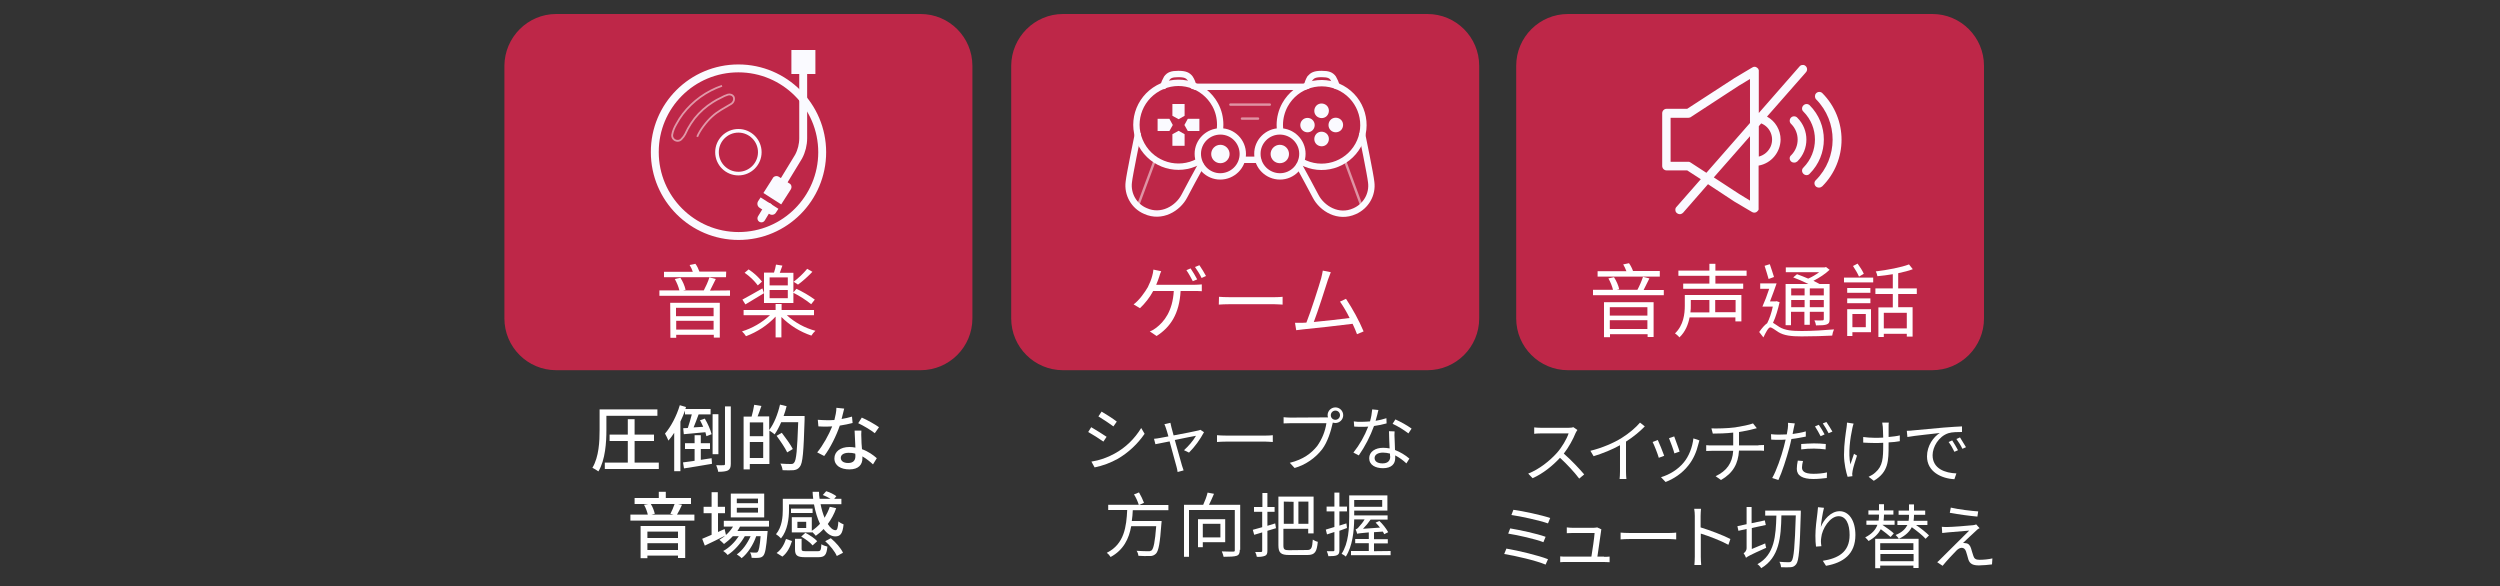 <?xml version="1.0" encoding="utf-8"?>
<!-- Generator: Adobe Illustrator 25.4.1, SVG Export Plug-In . SVG Version: 6.00 Build 0)  -->
<svg version="1.1" id="Layer_1" xmlns="http://www.w3.org/2000/svg" xmlns:xlink="http://www.w3.org/1999/xlink" x="0px" y="0px"
	 viewBox="0 0 1250 293" style="enable-background:new 0 0 1250 293;" xml:space="preserve">
<rect x="0" y="0" width="1250" height="293" fill="#333333" stroke="none"/>
<style type="text/css">
	.st0{fill:#BE2748;}
	.st1{fill:#FFFFFF;}
	.st2{fill:none;stroke:#FAFAFF;stroke-width:3.18;stroke-linecap:round;stroke-linejoin:round;}
	.st3{fill:#FAFAFF;}
	.st4{opacity:0.5;}
	.st5{clip-path:url(#SVGID_00000090253455289742835920000006406542873276157096_);}
	.st6{clip-path:url(#SVGID_00000082335185455297192970000002474273546466760348_);}
	.st7{fill:none;stroke:#FFFFFF;stroke-width:1.22;stroke-linecap:round;stroke-linejoin:round;}
	.st8{clip-path:url(#SVGID_00000149364990921562299010000011791830111683974280_);}
	.st9{clip-path:url(#SVGID_00000102508565963384437940000003760054693069454248_);}
	.st10{clip-path:url(#SVGID_00000044177007230288087840000008212483262262001567_);}
	.st11{clip-path:url(#SVGID_00000120538746703488682010000007230385791577090188_);}
	.st12{clip-path:url(#SVGID_00000181081693262750610960000006122315083551321508_);}
	.st13{clip-path:url(#SVGID_00000109745699458611760380000013220665016074650018_);}
	.st14{fill:none;stroke:#FAFAFF;stroke-width:3.95;stroke-miterlimit:10;}
	.st15{fill:none;stroke:#FAFAFF;stroke-width:1.81;stroke-miterlimit:10;}
	.st16{opacity:0.53;}
	.st17{clip-path:url(#SVGID_00000124155276423618213710000012323683754665792177_);}
	.st18{clip-path:url(#SVGID_00000103962177846487715760000016059434411914765965_);}
	.st19{fill:none;stroke:#FFFFFF;stroke-width:0.91;stroke-miterlimit:10;}
	.st20{fill:none;stroke:#FAFAFF;stroke-width:3.95;stroke-linecap:round;stroke-miterlimit:10;}
</style>
<g id="Layer_2_00000085243406038705451410000007198811667260421042_">
	<g id="Layer_1-2">
		<path class="st0" d="M784,7h182.2C980.4,7,992,18.6,992,32.9v126.3c0,14.3-11.6,25.9-25.9,25.9H784c-14.3,0-25.9-11.6-25.9-25.9
			V32.9C758.1,18.6,769.7,7,784,7z"/>
		<path class="st0" d="M531.5,7h182.2c14.3,0,25.9,11.6,25.9,25.9v126.3c0,14.3-11.6,25.9-25.9,25.9H531.5
			c-14.3,0-25.9-11.6-25.9-25.9V32.9C505.7,18.6,517.3,7,531.5,7z"/>
		<path class="st0" d="M278.1,7h182.2c14.3,0,25.9,11.6,25.9,25.9v126.3c0,14.3-11.6,25.9-25.9,25.9H278.1
			c-14.3,0-25.9-11.6-25.9-25.9V32.9C252.3,18.6,263.9,7,278.1,7z"/>
		<path class="st1" d="M597.1,142.4c1.3,0,2.5-0.1,3.8-0.2v3.4c-1.2-0.1-2.8-0.1-3.8-0.1h-6.8c-0.6,11.4-5.1,18.1-12,22.5l-3.4-2.3
			c1.2-0.4,2.3-1.1,3.2-1.8c3.9-3,8.2-8.2,8.8-18.4h-10.3c-1.7,3.2-4,6.1-6.6,8.6l-3.2-1.9c2.9-2.1,5.7-6.2,7.1-8.6
			c0.9-1.8,1.7-3.7,2.2-5.6c0.3-1,0.5-2.1,0.6-3.2l3.9,0.8c-0.4,0.9-0.8,2-1,2.8c-0.4,1.2-0.9,2.6-1.5,4L597.1,142.4z M596.4,140.6
			c-1-1.9-2-3.8-3.2-5.5l2.1-0.9c1.2,1.8,2.3,3.6,3.3,5.5L596.4,140.6z M599.7,132.6c1.2,1.7,2.3,3.6,3.3,5.4l-2.2,1
			c-0.9-1.9-2.1-3.8-3.3-5.5L599.7,132.6z"/>
		<path class="st1" d="M609.5,148.4c1.2,0.1,3.3,0.2,5.6,0.2H637c2,0,3.4-0.1,4.3-0.2v3.9c-0.8,0-2.5-0.2-4.3-0.2h-22
			c-2.2,0-4.3,0.1-5.6,0.2L609.5,148.4z"/>
		<path class="st1" d="M678.5,167.1c-0.5-1.4-1.3-3.3-2.2-5.2c-6.2,0.8-19.6,2.3-24.9,2.8c-1,0.1-2.2,0.3-3.3,0.4l-0.6-3.7
			c1.2,0,2.6,0,3.7,0l2-0.1c2.2-5.5,6.3-18.3,7.4-22.2c0.3-1.3,0.6-2.5,0.8-3.8l4,0.8c-0.4,1-0.8,2-1.4,3.7
			c-1.2,3.8-5.1,16-7.1,21.2c5.9-0.6,13.6-1.4,17.9-2c-1.4-2.9-3-5.6-4.8-8.2l3-1.4c3.4,5.2,6.4,10.6,8.8,16.3L678.5,167.1z"/>
		<path class="st1" d="M553.3,218.4l-1.6,2.4c-2.4-1.7-5-3.3-7.6-4.8l1.5-2.4C547.7,214.8,551.7,217.3,553.3,218.4z M557.3,226.8
			c5.5-3,10-7.4,13.3-12.8l1.7,2.9c-3.5,5.1-8.1,9.4-13.4,12.5c-3.6,2-7.6,3.5-11.6,4.3l-1.6-2.9
			C549.7,230.2,553.7,228.8,557.3,226.8L557.3,226.8z M558.4,210.8l-1.7,2.4c-1.7-1.3-5.5-3.8-7.5-5l1.6-2.4
			C552.9,207,556.9,209.6,558.4,210.8L558.4,210.8z"/>
		<path class="st1" d="M602,216.1c-2,3.7-4.5,7.2-7.5,10.2l-2.5-1.2c2.3-2.1,4.4-4.5,6-7.2c-0.8,0.1-5.8,1.1-10.6,2.1
			c1.4,5.1,3.1,11.2,3.6,12.8c0.2,0.7,0.6,1.8,0.8,2.4l-3,0.8c-0.1-0.9-0.3-1.7-0.5-2.5c-0.5-1.6-2.1-7.8-3.5-12.8
			c-3.3,0.7-6.2,1.2-7.1,1.4l-0.7-2.7c1-0.1,1.9-0.2,2.9-0.4c0.5-0.1,2.1-0.4,4.3-0.8c-0.5-1.9-1-3.4-1.2-4
			c-0.2-0.7-0.5-1.4-0.8-2.1l3-0.7c0.1,0.6,0.3,1.4,0.5,2.2l1.1,4.1c5-0.9,10.9-2.1,12.1-2.4c0.5-0.1,0.9-0.2,1.3-0.4L602,216.1z"/>
		<path class="st1" d="M608.5,217.6c1,0.1,2.9,0.2,4.9,0.2h19.2c1.8,0,3-0.1,3.8-0.2v3.4c-0.7,0-2.2-0.2-3.8-0.2h-19.2
			c-1.9,0-3.8,0.1-4.9,0.2V217.6z"/>
		<path class="st1" d="M662.8,208.7c0.3,0,0.7,0,1.2,0c-0.1-0.4-0.2-0.7-0.2-1.1c0-2.2,1.8-3.9,3.9-3.9c2.2,0,3.9,1.8,3.9,3.9
			c0,2.2-1.8,3.9-3.9,3.9l0,0c-0.5,0-0.9-0.1-1.3-0.2l-0.1,0.4c-0.8,3.7-2.5,9.3-5.2,12.9c-3.5,4.5-8.3,7.8-13.8,9.4l-2.4-2.6
			c6.8-1.7,10.7-4.7,13.7-8.4c2.4-3.4,4-7.3,4.6-11.4h-17.9c-1.4,0-2.6,0.1-3.5,0.1v-3.1c0.9,0.1,2.3,0.2,3.5,0.2L662.8,208.7z
			 M670,207.6c0-1.3-1-2.3-2.3-2.3c-1.3,0-2.3,1.1-2.3,2.3c0,1.3,1,2.3,2.3,2.3c0,0,0,0,0,0C669,209.9,670,208.8,670,207.6
			L670,207.6z"/>
		<path class="st1" d="M693.3,211.7c-2.1,0.6-4.2,1-6.3,1.3c-1.9,5.2-4.4,10.1-7.6,14.7l-2.7-1.4c3.1-3.9,5.6-8.3,7.4-13
			c-1,0.1-2,0.1-3,0.1c-1.3,0-2.7,0-4-0.1l-0.2-2.6c1.4,0.2,2.8,0.3,4.3,0.2c1.2,0,2.5-0.1,3.8-0.2c0.6-2,0.9-4,1.1-6l3.1,0.3
			c-0.3,1.3-0.8,3.4-1.4,5.4c1.8-0.3,3.6-0.7,5.4-1.3L693.3,211.7z M697.3,215.7c-0.1,1.2-0.1,2.5,0,3.7c0,1.3,0.2,3.5,0.2,5.6
			c2.6,1,5.1,2.5,7.2,4.3l-1.5,2.4c-1.7-1.6-3.5-2.9-5.6-4c0,0.5,0,1,0,1.4c0,2.8-1.8,5-6.1,5c-3.8,0-6.9-1.6-6.9-5
			c0-3.2,3-5.2,6.9-5.2c1.1,0,2.2,0.1,3.3,0.3c-0.1-2.8-0.3-6.2-0.3-8.6L697.3,215.7z M695,226.8c-1.1-0.3-2.3-0.5-3.5-0.5
			c-2.6,0-4.2,1.1-4.2,2.7s1.3,2.7,4,2.7c2.8,0,3.8-1.6,3.8-3.3C695,228,695,227.5,695,226.8z M704.2,216.7
			c-2.5-1.9-5.1-3.5-7.9-4.8l1.4-2.2c2.8,1.3,5.6,2.8,8.1,4.6L704.2,216.7z"/>
		<path class="st1" d="M566.4,255c-0.1,1.8-0.2,3.7-0.5,5.5h14.9c0,0,0,0.9-0.1,1.3c-0.7,9.8-1.4,13.6-2.7,15
			c-0.8,0.8-1.9,1.3-3,1.2c-1.9,0.1-3.9,0-5.8-0.1c-0.1-0.9-0.4-1.8-0.9-2.5c2.5,0.2,4.9,0.2,5.8,0.2c0.6,0.1,1.2-0.1,1.7-0.4
			c1-0.9,1.7-4.3,2.3-12.1h-12.5c-1.1,6.2-3.8,11.9-10.3,15.4c-0.5-0.8-1.1-1.5-1.9-2.1c8.9-4.4,9.8-13.4,10.2-21.4h-9.5v-2.6h15.3
			c-0.6-1.8-1.4-3.6-2.4-5.2l2.5-1c1,1.7,1.8,3.4,2.5,5.2l-2.4,1.1h14.6v2.6H566.4z"/>
		<path class="st1" d="M619.9,274.9c0,1.7-0.4,2.6-1.6,3s-3.4,0.5-6.5,0.5c-0.2-0.9-0.5-1.8-0.9-2.7c2.5,0.1,4.9,0.1,5.7,0.1
			s0.8-0.2,0.8-0.9V255h-22.9v23.4h-2.5v-26h9.6c0.9-2,1.7-4,2.2-6.1l3.2,0.6c-0.8,1.9-1.7,3.9-2.5,5.5h15.6V274.9z M601.4,271.1
			v2.5H599v-14h13.6v11.5H601.4z M601.4,261.9v6.8h8.8v-6.8H601.4z"/>
		<path class="st1" d="M638,264.1l-4.3,1.3v10c0,1.4-0.3,2.1-1.2,2.5c-1.3,0.5-2.7,0.6-4.1,0.5c-0.1-0.8-0.4-1.6-0.8-2.4
			c1.3,0,2.6,0,2.9,0s0.6-0.1,0.6-0.6v-9.2l-4,1.2l-0.7-2.5c1.3-0.4,2.9-0.8,4.7-1.3v-7.7H627v-2.4h4.2v-7h2.5v7h3.6v2.4h-3.6v7
			l3.9-1.2L638,264.1z M653.6,275c2.1,0,2.5-1,2.8-5.2c0.8,0.5,1.6,0.9,2.5,1.1c-0.5,4.9-1.3,6.6-5.2,6.6h-9.1c-4.1,0-5.4-1-5.4-4.9
			v-24.3h17.6v18.4h-2.7v-2.3h-12.4v8.3c0,2,0.5,2.4,2.8,2.4L653.6,275z M641.9,250.8v11.1h4.9v-11L641.9,250.8z M654.2,250.8h-5
			v11.1h5V250.8z"/>
		<path class="st1" d="M669.7,265.4v9.7c0,1.4-0.3,2.1-1.2,2.5s-2.1,0.5-4.3,0.5c-0.2-0.8-0.4-1.7-0.8-2.5c1.5,0,2.8,0,3.2,0
			s0.6-0.1,0.6-0.6v-9l-3.7,1.2l-0.6-2.4c1.2-0.4,2.7-0.8,4.3-1.3v-7.8h-3.9v-2.4h3.9v-7h2.5v7h3.8v2.4h-3.8v7.1l3.5-1.1l0.3,2.3
			L669.7,265.4z M695.3,275.5v2.1h-19.8v-2.1h8.9v-3.9h-6.8v-2.1h6.8v-3.3c-4.4,0.4-5.2,0.5-5.8,0.7v-0.1c0,0,0,0.1,0,0.1
			c-0.1-0.5-0.5-1.6-0.8-2.2c0.6-0.2,1.2-0.6,1.6-1.2c1.1-1.2,2.1-2.4,2.9-3.8h-5.2c-0.1,5.7-0.8,13.3-4.2,18.6
			c-0.6-0.6-1.4-1-2.1-1.4c3.5-5.3,3.8-13,3.8-18.4v-10.8h19.1v7.6h-16.6v2.4h16.7v2.1h-8.5c-1.1,1.6-2.4,3.2-3.8,4.6l8.5-0.6
			c-0.7-0.9-1.4-1.7-2.2-2.5l1.9-0.8c1.7,1.6,3.2,3.5,4.4,5.6l-2,1c-0.2-0.4-0.4-0.9-0.7-1.3l-4.4,0.3v3.5h6.9v2.1H687v3.9
			L695.3,275.5z M677.1,250v3.4h14V250H677.1z"/>
		<path class="st2" d="M599.2,80.8c-10.1,5.5-22.8,1.8-28.4-8.4s-1.8-22.8,8.4-28.4s22.8-1.8,28.4,8.4c1.7,3.1,2.5,6.5,2.5,10
			c0,1-0.1,2-0.2,3"/>
		<path class="st2" d="M568.9,67.4c0,0-4.2,20.3-4.5,23.6c-0.8,6.1,2.6,12.1,8.3,14.5c8.1,3.7,16.3-1.3,19.5-7.5
			c2-3.9,5.7-10.6,8.2-15.2"/>
		<line class="st2" x1="629" y1="79.9" x2="621.3" y2="79.9"/>
		<line class="st2" x1="652.3" y1="43.4" x2="597.8" y2="43.4"/>
		<path class="st2" d="M596.6,43c-0.3-1.4-0.8-2.7-1.6-3.9c-1.1-1.4-2.4-2.1-5.8-2.1s-4.7,0.6-5.8,2.1c-0.7,1.2-1.3,2.5-1.6,3.9"/>
		<path class="st2" d="M650.7,80.8c10.1,5.6,22.8,1.9,28.4-8.2c5.6-10.1,1.9-22.8-8.2-28.4c-10.1-5.6-22.8-1.9-28.4,8.2
			c-1.7,3.1-2.6,6.6-2.6,10.1c0,1,0.1,1.9,0.2,2.9"/>
		<path class="st2" d="M681.1,67.4c0,0,4.2,20.3,4.5,23.7c0.8,6.1-2.6,12-8.3,14.5c-8.1,3.7-16.3-1.3-19.5-7.5
			c-2-3.9-5.7-10.6-8.2-15.2"/>
		<path class="st2" d="M653.5,43c0.3-1.4,0.8-2.7,1.5-3.9c1.2-1.4,2.4-2.1,5.8-2.1s4.7,0.6,5.8,2.1c0.7,1.2,1.3,2.5,1.6,3.9"/>
		<polygon class="st3" points="592.3,57.9 592.3,52 586.2,52 586.2,57.9 589.3,59.6 		"/>
		<polygon class="st3" points="586.2,67.1 586.2,72.9 592.3,72.9 592.3,67.1 589.3,65.4 		"/>
		<polygon class="st3" points="584.7,59.4 578.8,59.4 578.8,65.5 584.7,65.5 586.4,62.5 		"/>
		<polygon class="st3" points="593.9,59.4 592.2,62.5 593.9,65.5 599.7,65.5 599.7,59.4 		"/>
		<path class="st3" d="M665.3,65.1c-1.4-1.4-1.4-3.7,0-5.2c1.4-1.4,3.7-1.4,5.2,0c1.4,1.4,1.4,3.7,0,5.2c0,0,0,0,0,0
			C669,66.5,666.7,66.5,665.3,65.1"/>
		<path class="st3" d="M651.2,65.1c-1.4-1.4-1.4-3.7,0-5.1c1.4-1.4,3.7-1.4,5.1,0c1.4,1.4,1.4,3.7,0,5.1
			C654.9,66.5,652.6,66.5,651.2,65.1C651.2,65.1,651.2,65.1,651.2,65.1"/>
		<path class="st3" d="M658.2,58c-1.4-1.4-1.4-3.7,0-5.2c1.4-1.4,3.7-1.4,5.2,0c1.4,1.4,1.4,3.7,0,5.2c0,0,0,0,0,0
			C662,59.4,659.7,59.4,658.2,58"/>
		<path class="st3" d="M658.2,72.1c-1.4-1.4-1.4-3.7,0-5.2c1.4-1.4,3.7-1.4,5.2,0c1.4,1.4,1.4,3.7,0,5.2c0,0,0,0,0,0
			C662,73.5,659.7,73.5,658.2,72.1"/>
		<path class="st2" d="M621.4,77c0,6.2-5.1,11.2-11.3,11.2s-11.2-5.1-11.2-11.3c0-6.2,5.1-11.2,11.3-11.2
			C616.4,65.7,621.4,70.7,621.4,77C621.4,77,621.4,77,621.4,77z"/>
		<path class="st3" d="M614.8,77c0,2.5-2,4.6-4.6,4.6c-2.5,0-4.6-2-4.6-4.6c0-2.5,2-4.6,4.6-4.6c0,0,0,0,0,0
			C612.7,72.4,614.8,74.5,614.8,77"/>
		<path class="st2" d="M628.7,77c0,6.2,5.1,11.2,11.3,11.2s11.2-5.1,11.2-11.3c0-6.2-5.1-11.2-11.3-11.2
			C633.7,65.7,628.6,70.8,628.7,77C628.6,77,628.6,77,628.7,77z"/>
		<path class="st3" d="M635.3,77c0,2.5,2,4.6,4.6,4.6s4.6-2,4.6-4.6c0-2.5-2-4.6-4.6-4.6c0,0,0,0,0,0
			C637.4,72.4,635.3,74.5,635.3,77C635.3,77,635.3,77,635.3,77"/>
		<g class="st4">
			<g>
				<defs>
					<rect id="SVGID_1_" x="613.7" y="50.8" width="22.6" height="2.8"/>
				</defs>
				<clipPath id="SVGID_00000052792031753601901290000001133562655516150171_">
					<use xlink:href="#SVGID_1_"  style="overflow:visible;"/>
				</clipPath>
				<g style="clip-path:url(#SVGID_00000052792031753601901290000001133562655516150171_);">
					<g>
						<defs>
							<rect id="SVGID_00000049941920426998138550000009363931016440478104_" x="613.7" y="50.8" width="22.6" height="2.8"/>
						</defs>
						<clipPath id="SVGID_00000042702324751186543190000007929565880726442636_">
							<use xlink:href="#SVGID_00000049941920426998138550000009363931016440478104_"  style="overflow:visible;"/>
						</clipPath>
						<g style="clip-path:url(#SVGID_00000042702324751186543190000007929565880726442636_);">
							<line class="st7" x1="615.2" y1="52.3" x2="634.9" y2="52.3"/>
						</g>
					</g>
				</g>
			</g>
		</g>
		<g class="st4">
			<g>
				<defs>
					<rect id="SVGID_00000048480206597821443240000001952823972792323459_" x="619.6" y="57.9" width="10.9" height="2.8"/>
				</defs>
				<clipPath id="SVGID_00000036954222255285562660000001716520826026792351_">
					<use xlink:href="#SVGID_00000048480206597821443240000001952823972792323459_"  style="overflow:visible;"/>
				</clipPath>
				<g style="clip-path:url(#SVGID_00000036954222255285562660000001716520826026792351_);">
					<g>
						<defs>
							<rect id="SVGID_00000078017268184297213390000008723885098534704812_" x="619.6" y="57.9" width="10.9" height="2.8"/>
						</defs>
						<clipPath id="SVGID_00000142895063732786390740000011822942648051322796_">
							<use xlink:href="#SVGID_00000078017268184297213390000008723885098534704812_"  style="overflow:visible;"/>
						</clipPath>
						<g style="clip-path:url(#SVGID_00000142895063732786390740000011822942648051322796_);">
							<line class="st7" x1="621" y1="59.3" x2="629" y2="59.3"/>
						</g>
					</g>
				</g>
			</g>
		</g>
		<g class="st4">
			<g>
				<defs>
					<rect id="SVGID_00000012453428781303222750000008811179832704206247_" x="670.9" y="78.5" width="11.5" height="26.2"/>
				</defs>
				<clipPath id="SVGID_00000018954798562063855450000003722965288882257552_">
					<use xlink:href="#SVGID_00000012453428781303222750000008811179832704206247_"  style="overflow:visible;"/>
				</clipPath>
				<g style="clip-path:url(#SVGID_00000018954798562063855450000003722965288882257552_);">
					<g>
						<defs>
							<rect id="SVGID_00000122679532695059660900000000472883199393506745_" x="670.9" y="78.5" width="11.5" height="26.2"/>
						</defs>
						<clipPath id="SVGID_00000016778048728446121510000015019238953563339452_">
							<use xlink:href="#SVGID_00000122679532695059660900000000472883199393506745_"  style="overflow:visible;"/>
						</clipPath>
						<g style="clip-path:url(#SVGID_00000016778048728446121510000015019238953563339452_);">
							<line class="st7" x1="672.3" y1="79.9" x2="680.9" y2="103.3"/>
						</g>
					</g>
				</g>
			</g>
		</g>
		<g class="st4">
			<g>
				<defs>
					<rect id="SVGID_00000129914023947546853460000007622256363832151182_" x="567.4" y="78.5" width="11.5" height="26.2"/>
				</defs>
				<clipPath id="SVGID_00000147929707096651517880000016658273739817070479_">
					<use xlink:href="#SVGID_00000129914023947546853460000007622256363832151182_"  style="overflow:visible;"/>
				</clipPath>
				<g style="clip-path:url(#SVGID_00000147929707096651517880000016658273739817070479_);">
					<g>
						<defs>
							<rect id="SVGID_00000062874504223326468810000009480888482967294374_" x="567.4" y="78.5" width="11.5" height="26.2"/>
						</defs>
						<clipPath id="SVGID_00000016041671974451866750000001968552554798029743_">
							<use xlink:href="#SVGID_00000062874504223326468810000009480888482967294374_"  style="overflow:visible;"/>
						</clipPath>
						<g style="clip-path:url(#SVGID_00000016041671974451866750000001968552554798029743_);">
							<line class="st7" x1="577.5" y1="79.9" x2="568.8" y2="103.3"/>
						</g>
					</g>
				</g>
			</g>
		</g>
		<path class="st3" d="M879.4,35.2c0-0.1,0-0.2-0.1-0.3c0-0.1-0.1-0.2-0.1-0.3c0-0.1-0.1-0.2-0.1-0.2c0-0.1-0.1-0.1-0.2-0.2
			c-0.1-0.1-0.2-0.2-0.3-0.3l-0.3-0.2c-0.1-0.1-0.3-0.1-0.4-0.2c-0.1,0-0.2-0.1-0.3-0.1c-0.2,0-0.4,0-0.5,0c-0.1,0-0.3,0-0.4,0.1
			c-0.2,0-0.3,0.1-0.2,0.1c-0.1,0-0.2,0.1-0.3,0.1l-8.9,5.3l-23.7,15.4h-10.3c-1.2,0-2.2,1-2.2,2.2V83c0,1.2,1,2.2,2.2,2.2h10.3
			l6.8,4.4l-12.2,13.9c-0.4,0.4-0.6,1-0.5,1.6c0,0.6,0.3,1.1,0.8,1.5c0.4,0.3,0.9,0.5,1.4,0.5c0.6,0,1.2-0.3,1.7-0.8L854,92.1
			l13.2,8.7l8.8,5.2c0.1,0.1,0.1,0.1,0.2,0.1c0.6,0.3,1.3,0.3,1.9,0c0.1-0.1,0.2-0.1,0.3-0.2c0.2-0.1,0.3-0.3,0.5-0.5l0.2-0.2
			c0-0.1,0.1-0.2,0.1-0.2c0.1-0.1,0.1-0.2,0.1-0.4c0-0.2,0.1-0.3,0-0.2c0-0.1,0-0.2,0-0.4V82.8c6.3-1.1,10.9-6.6,11-13
			c0-4.8-2.6-9.2-6.8-11.5L903,36.1c0.8-0.9,0.7-2.3-0.2-3.1c0,0,0,0,0,0c-0.4-0.4-1-0.6-1.6-0.5c-0.6,0-1.1,0.3-1.5,0.8l-20.3,23.2
			V35.5C879.4,35.4,879.4,35.3,879.4,35.2z M875,100.3l-5.4-3.3l-12.7-8.3L875,68.1V100.3z M875,61.5l-21.8,24.9l-8-5.2
			c-0.1-0.1-0.3-0.1-0.4-0.2c-0.1,0-0.2-0.1-0.3-0.1l0,0c-0.1,0-0.3,0-0.4,0h-8.8v-22h8.8c0.3,0,0.7-0.1,1-0.2
			c0.1,0,0.2-0.1,0.2-0.1l24.2-15.8l5.5-3.3V61.5z M880.6,61.7c4.5,1.8,6.6,6.9,4.8,11.4c-1.1,2.6-3.3,4.5-6,5.2V63.1L880.6,61.7z
			 M907.9,90.1c-0.9,0.8-0.9,2.2,0,3.1c0,0,0,0,0,0c0.4,0.4,1,0.6,1.6,0.6c0.6,0,1.1-0.2,1.6-0.6c12.9-12.9,12.9-33.8,0-46.7
			c-0.9-0.8-2.3-0.7-3.1,0.2c-0.7,0.8-0.7,2.1,0,2.9C919.1,60.8,919.1,78.9,907.9,90.1z"/>
		<path class="st3" d="M901.7,52.7c-0.9,0.9-0.9,2.3,0,3.1c7.7,7.7,7.7,20.2,0,28c0,0,0,0,0,0c-0.9,0.8-0.9,2.2,0,3.1c0,0,0,0,0,0
			c0.9,0.9,2.3,0.9,3.1,0c9.5-9.5,9.5-24.8,0-34.3C903.9,51.8,902.6,51.8,901.7,52.7z"/>
		<path class="st3" d="M895.5,80.7c0.4,0.4,1,0.6,1.6,0.6c0.6,0,1.1-0.2,1.6-0.6c6-6,6-15.8,0-21.8c-0.8-0.9-2.2-1-3.1-0.2
			c-0.9,0.8-1,2.2-0.2,3.1c0.1,0.1,0.1,0.1,0.2,0.2c4.3,4.3,4.3,11.3,0,15.6c0,0,0,0,0,0C894.6,78.4,894.6,79.8,895.5,80.7
			C895.4,80.7,895.5,80.7,895.5,80.7z"/>
		<path class="st1" d="M365,145.2v2.7h-35.3v-2.7h10c-0.5-2-1.3-3.9-2.3-5.7l2.8-0.6c1.2,1.8,2.1,3.9,2.6,6l-1.3,0.3h10.4
			c1.1-2.1,2.1-4.3,2.8-6.5l3.2,0.8c-0.9,1.9-2,4.1-2.9,5.8L365,145.2z M363,138.6h-31v-2.7h14.4c-0.4-1.2-0.9-2.3-1.6-3.4l2.9-0.6
			c0.9,1.2,1.5,2.5,2,3.9h13.4L363,138.6z M335.1,151.4h24.8v17.4h-3v-1.4h-18.8v1.5h-2.9L335.1,151.4z M338,153.9v4.2h18.8v-4.2
			H338z M356.8,164.8v-4.4h-18.7v4.4H356.8z"/>
		<path class="st1" d="M393.4,157.6c4.1,3.7,9,6.4,14.3,7.8c-0.8,0.7-1.4,1.5-2,2.4c-5.7-1.9-10.8-5.1-15-9.3v10.2h-2.9v-10.4
			c-4.1,4.4-9.2,7.7-14.8,9.8c-0.6-0.9-1.2-1.7-2-2.4c5.2-1.6,10-4.4,14-8.1h-13.2V155h16v-3h3v3H407v2.6L393.4,157.6z M382,146.6
			c-3.1,1.9-6.6,4-9.3,5.6l-1.5-2.4c2.5-1.3,6.3-3.5,10-5.6L382,146.6z M378.9,142.7c-1.8-2.4-4.1-4.6-6.6-6.3l2-1.7
			c2.6,1.7,4.8,3.7,6.7,6.1L378.9,142.7z M382,151.5v-15.2h5c0.4-1.3,0.8-2.6,1-4l3.2,0.5c-0.4,1.2-0.9,2.5-1.3,3.6h6.8v9.8l1.5-1.8
			c3.2,1.5,6.3,3.3,9.2,5.4l-1.8,2.3c-2.8-2.2-5.7-4.1-8.9-5.7v5.1L382,151.5z M384.8,142.7h9.1v-4h-9.1L384.8,142.7z M384.8,149.1
			h9.1V145h-9.1L384.8,149.1z M406.2,135.9c-2.2,2.3-4.6,4.5-7.2,6.4l-2.2-1.4c2.5-1.9,4.8-4.1,6.8-6.5L406.2,135.9z"/>
		<path class="st14" d="M369.2,34.2c23.1,0,41.9,18.8,41.9,41.9S392.4,118,369.3,118c-23.1,0-41.9-18.8-41.9-41.9c0,0,0,0,0,0
			C327.3,52.9,346.1,34.2,369.2,34.2z"/>
		<path class="st15" d="M369.2,65.4c5.9,0,10.7,4.8,10.7,10.7s-4.8,10.7-10.7,10.7c-5.9,0-10.7-4.8-10.7-10.7c0,0,0,0,0,0
			C358.5,70.2,363.3,65.4,369.2,65.4z"/>
		<g class="st16">
			<g>
				<defs>
					<rect id="SVGID_00000134950399621623563270000006606820492904403344_" x="335.1" y="42" width="33" height="29.4"/>
				</defs>
				<clipPath id="SVGID_00000053546043483427221500000008576304095675668900_">
					<use xlink:href="#SVGID_00000134950399621623563270000006606820492904403344_"  style="overflow:visible;"/>
				</clipPath>
				<g style="clip-path:url(#SVGID_00000053546043483427221500000008576304095675668900_);">
					<g>
						<defs>
							<rect id="SVGID_00000157266870814838997980000004173455160355204526_" x="335.1" y="42" width="33" height="29.4"/>
						</defs>
						<clipPath id="SVGID_00000170997037002957674910000017699310722416247435_">
							<use xlink:href="#SVGID_00000157266870814838997980000004173455160355204526_"  style="overflow:visible;"/>
						</clipPath>
						<g style="clip-path:url(#SVGID_00000170997037002957674910000017699310722416247435_);">
							<path class="st19" d="M361,42.9c-7.8,2.7-14.6,7.6-19.6,14.1c-1.2,1.6-2.3,3.3-3.2,5c-1,1.7-1.8,3.5-2.1,5.4
								c-0.2,1.5,0.9,2.8,2.4,3c0.8,0.1,1.7-0.2,2.2-0.8c1.8-1.8,2.2-3.3,3.2-5.2c1-1.8,2.1-3.5,3.4-5.2c2.6-3.2,5.6-5.9,9.1-8.1
								c1.3-0.8,2.6-1.6,4-2.2c1.2-0.7,2.4-1.2,3.6-1.6c1.2-0.3,2.4,0.2,2.9,1.3c0.4,1.3-0.2,2.7-1.4,3.4c-3.3,2-6.6,3.6-9.5,6.3
								c-2.7,2.4-6.1,6.8-7.4,10.1"/>
						</g>
					</g>
				</g>
			</g>
		</g>
		<path class="st3" d="M395.4,94.7l-4.8,7.5l-8.9-5.7l4.7-7.4v-0.1c0.7-1,2.1-1.3,3.2-0.5c0,0,0,0,0,0l1.1,0.7l3.8,2.4
			C395.7,92.1,396.1,93.5,395.4,94.7C395.4,94.6,395.4,94.6,395.4,94.7z"/>
		<path class="st3" d="M379,100.7c-0.6,1.1-0.3,2.5,0.8,3.2l4.9,3.1c1,0.7,2.5,0.5,3.2-0.6c0,0,0,0,0,0l0,0l1.3-2l-8.9-5.7
			L379,100.7z"/>
		<line class="st20" x1="384.2" y1="103.4" x2="380.7" y2="109.2"/>
		<path class="st20" d="M401.6,31v38.1c0,3.2-0.8,6.4-2.3,9.2l-11.5,18.9"/>
		<rect x="395.7" y="25" class="st3" width="12" height="12"/>
		<g>
			<g>
				<g>
					<g>
						<path class="st1" d="M831.9,144.9v2.7h-35.4v-2.7h10c-0.4-1.7-1.3-4-2.3-5.7l2.8-0.6c1.2,1.8,2.3,4.4,2.6,6l-1.3,0.3h10.4
							c1-1.8,2.2-4.6,2.8-6.5l3.2,0.8c-0.9,1.9-2,4.1-2.9,5.8H831.9z M829.9,138.3h-31.1v-2.7h14.4c-0.4-1.1-1-2.4-1.6-3.4l2.9-0.6
							c0.8,1.1,1.6,2.7,2,3.9h13.4V138.3z M802,151.1h24.8v17.4h-3v-1.4h-18.8v1.5H802V151.1z M804.9,153.6v4.2h18.8v-4.2H804.9z
							 M823.7,164.5v-4.4h-18.8v4.4H823.7z"/>
						<path class="st1" d="M870.7,160.7h-3v-2h-22.9c-0.7,3.5-2.1,7.2-5.1,10c-0.4-0.6-1.6-1.6-2.2-2c4.3-4.1,4.9-9.8,4.9-13.9v-5.3
							h28.3V160.7z M857.7,137.9v3.9h13.9v2.6h-30v-2.6h13.1v-3.9h-15.5v-2.6h15.5v-3.4h3v3.4h15.6v2.6H857.7z M845.4,150v2.8
							c0,1,0,2.2-0.2,3.4h9.5V150H845.4z M867.8,150h-10.2v6.1h10.2V150z"/>
						<path class="st1" d="M889.8,151.1c-0.8,3.5-1.9,7.4-3.3,10.3c0.8,0.4,1.7,1.2,3.2,2.1c2.8,1.7,6.4,2,11.2,2
							c5.2,0,11.6-0.4,16.1-0.8c-0.4,0.8-0.8,2.2-0.9,3.1c-3,0.2-10.6,0.4-15.3,0.4c-5.2,0-8.8-0.4-11.7-2.2c-1.6-1-3.1-2.3-4-2.3
							c-0.9,0-2.2,2.5-3.4,5l-2.1-2.7c1.4-2,2.8-3.6,4-4.4c1.2-2.3,2.2-5.4,2.8-8.3h-5.2c1.1-2.4,2.4-5.8,3.4-8.9h-4.5v-2.7h8.2
							c-1,2.9-2.2,6.2-3.3,9h2.8l0.5-0.1L889.8,151.1z M884.3,139.5c-0.4-1.7-1.4-4.5-2-6.6l2.6-0.8c0.7,2.1,1.6,4.7,2.1,6.4
							L884.3,139.5z M895.6,162.6h-2.8V142h11.4c-2.4-1.2-5.2-2.4-7.6-3.3l1.9-1.6c1.7,0.6,3.7,1.4,5.6,2.2c1.9-0.8,3.9-2,5.5-3.2
							h-16.7v-2.4h19.5l0.6-0.2l1.8,1.4c-2.1,2-5.1,4-8.1,5.5c1.2,0.6,2.2,1.1,3.1,1.6h5v17.6c0,1.5-0.3,2.2-1.4,2.6
							c-1,0.4-2.7,0.5-5.4,0.5c-0.1-0.8-0.4-1.8-0.8-2.5c1.9,0.1,3.6,0,4,0c0.5,0,0.7-0.2,0.7-0.7v-3.6h-7v6.5h-2.7v-6.5h-6.7V162.6
							z M895.6,144.2v3.5h6.7v-3.5H895.6z M902.3,153.6V150h-6.7v3.6H902.3z M911.9,144.2h-7v3.5h7V144.2z M911.9,153.6V150h-7v3.6
							H911.9z"/>
						<path class="st1" d="M922,138.8h14.6v2.4H922V138.8z M935.2,146.4h-11.6V144h11.6V146.4z M923.6,149.2h11.6v2.4h-11.6V149.2z
							 M935.5,166.1h-9.3v1.9h-2.6v-13.4h11.9V166.1z M926.2,157v6.6h6.7V157H926.2z M929.5,138.3c-0.6-1.4-1.9-3.7-3-5.3l2.3-1.2
							c1.2,1.6,2.5,3.7,3.1,5.1L929.5,138.3z M949.1,147v6.6h7.2v14.7h-2.9v-1.4h-11.5v1.6h-2.7v-14.8h7.2V147h-8.7v-2.8h8.7v-7.1
							c-2.6,0.4-5.2,0.8-7.7,1c-0.1-0.7-0.4-1.7-0.8-2.4c5.8-0.7,12.7-2,16.6-3.5l1.9,2.4c-2,0.8-4.6,1.4-7.3,2v7.6h9.3v2.8H949.1z
							 M953.4,156.4h-11.5v7.8h11.5V156.4z"/>
						<path class="st1" d="M788.7,215c-0.2,0.3-0.7,1-0.9,1.5c-1.2,3-3.4,7.1-5.9,10.3c3.7,3.2,7.9,7.7,10.2,10.4l-2.5,2.1
							c-2.3-3.1-6.1-7.2-9.6-10.4c-3.7,4-8.5,7.9-13.7,10.2l-2.2-2.3c5.6-2.2,10.8-6.4,14.4-10.4c2.4-2.7,4.9-6.9,5.8-9.7h-13.7
							c-1.2,0-3.2,0.1-3.5,0.2v-3.2c0.5,0.1,2.5,0.2,3.5,0.2h13.5c1.2,0,2.1-0.1,2.6-0.3L788.7,215z"/>
						<path class="st1" d="M822.4,213.2c-2.4,2.5-5.8,5.3-9.4,7.6v15c0,1.3,0.1,3,0.2,3.7h-3.4c0.1-0.7,0.2-2.4,0.2-3.7v-13.2
							c-3.7,2.1-8.6,4.1-13.2,5.5l-1.6-2.7c5.8-1.4,11.8-4,15.6-6.4c3.6-2.2,7.2-5.3,9.2-7.7L822.4,213.2z"/>
						<path class="st1" d="M832.1,227.9l-2.7,1c-0.5-1.8-2.4-6.7-3.1-7.9l2.6-1C829.6,221.5,831.5,226.1,832.1,227.9z M849.7,220.2
							c-0.2,0.7-0.4,1.3-0.5,1.8c-0.9,3.8-2.5,7.6-5,10.7c-3.2,4.1-7.5,6.8-11.4,8.3l-2.3-2.4c4.1-1.2,8.5-3.8,11.4-7.4
							c2.5-3,4.3-7.5,4.8-12L849.7,220.2z M839.8,225.8l-2.6,0.9c-0.4-1.6-2-6-2.7-7.6l2.6-0.9C837.6,219.7,839.4,224.3,839.8,225.8
							z"/>
						<path class="st1" d="M879.2,222.6c0.8,0,2-0.1,2.8-0.1v2.9c-0.8-0.1-1.8-0.1-2.7-0.1h-9.8c-0.4,6.5-2.9,11.2-9,14.7l-2.7-1.9
							c5.5-2.6,8.4-6.5,8.8-12.7h-10.4c-1.1,0-2.3,0.1-3.1,0.1v-2.9c0.8,0.1,2,0.1,3,0.1h10.5v-6.4c-3.5,0.4-7.5,0.5-10.2,0.5
							l-0.7-2.6c2.7,0.1,8,0,11.8-0.5c3.2-0.5,7.3-1.3,9-2l1.9,2.4l-2,0.5c-1.7,0.5-4.4,1-6.9,1.4v6.7H879.2z"/>
						<path class="st1" d="M902.9,218.3c-2.3,0.5-4.8,0.9-7.2,1.2c-0.3,1.5-0.7,3.1-1.1,4.6c-1.3,4.9-3.6,12.1-5.4,15.9l-3.1-1
							c2.1-3.6,4.5-10.6,5.8-15.5c0.3-1.2,0.6-2.4,0.9-3.7c-1.1,0.1-2.2,0.1-3.2,0.1c-1.5,0-2.8,0-4-0.1l-0.1-2.7
							c1.6,0.2,2.9,0.2,4.2,0.2c1.2,0,2.4-0.1,3.7-0.1c0.2-1.3,0.4-2.3,0.5-3c0.1-1,0.2-2.1,0.1-2.8l3.4,0.3
							c-0.2,0.7-0.5,2.1-0.6,2.7l-0.5,2.6c2.2-0.3,4.5-0.7,6.6-1.3V218.3z M901.5,230.5c-0.3,1.2-0.5,2.2-0.5,3.2
							c0,1.6,0.8,3.2,5.7,3.2c2.2,0,4.7-0.2,6.8-0.7l-0.1,2.8c-1.9,0.2-4.2,0.5-6.7,0.5c-5.5,0-8.3-1.7-8.3-5.1
							c0-1.3,0.2-2.6,0.5-4.1L901.5,230.5z M900.6,222c1.8-0.1,4.1-0.3,6.3-0.3c2,0,4.1,0.1,6,0.3l-0.1,2.7
							c-1.8-0.2-3.8-0.4-5.8-0.4c-2.2,0-4.3,0.1-6.4,0.4V222z M910.3,218.1c-0.7-1.4-1.9-3.5-2.8-4.9l1.9-0.8
							c0.9,1.3,2.2,3.4,2.9,4.8L910.3,218.1z M913.2,211c0.9,1.3,2.3,3.5,3,4.8l-1.9,0.8c-0.8-1.5-1.9-3.5-2.9-4.9L913.2,211z"/>
						<path class="st1" d="M926.8,211.8c-0.2,0.6-0.5,1.6-0.6,2.2c-1.1,5-2.2,12.6-1,18.2c0.5-1.5,1.2-3.5,1.8-5.3l1.5,0.9
							c-0.8,2.4-1.9,5.9-2.2,7.6c-0.1,0.5-0.2,1.2-0.2,1.5l0.1,1.2l-2.4,0.3c-0.7-2.1-1.8-6.6-1.8-11c0-5.6,0.9-11,1.3-13.8
							c0.1-0.8,0.2-1.7,0.2-2.3L926.8,211.8z M949.9,220.6c-1.6,0.3-3.5,0.5-5.6,0.6v1.2c0,8,0,13.6-7.4,18l-2.6-2
							c1.1-0.5,2.5-1.3,3.4-2.2c3.7-3.2,3.9-7.1,3.9-13.8v-1c-1.5,0.1-3,0.1-4.4,0.1c-1.6,0-4.1-0.1-5.6-0.2v-2.8
							c1.5,0.2,3.7,0.4,5.6,0.4c1.4,0,2.9,0,4.4-0.1c-0.1-2.2-0.1-4.5-0.2-5.4c-0.1-0.8-0.2-1.5-0.3-2.1h3.3c-0.1,0.6-0.1,1.3-0.1,2
							c0,0.8,0,3,0,5.2c2-0.2,4-0.4,5.6-0.8V220.6z"/>
						<path class="st1" d="M956.5,215.2c2.3-0.2,8.8-0.8,15.2-1.4c3.8-0.3,7-0.5,9.3-0.6v2.8c-2,0-5,0-6.8,0.6
							c-4.9,1.6-7.9,6.9-7.9,11c0,6.8,6.3,8.9,11.9,9.1l-1,2.9c-6.4-0.3-13.7-3.7-13.7-11.4c0-5.4,3.3-9.8,6.4-11.7
							c-3,0.4-12.5,1.3-16.2,2l-0.3-3.1C954.7,215.4,955.8,215.3,956.5,215.2z M979,225.1l-1.8,0.8c-0.8-1.7-1.8-3.5-2.9-4.9
							l1.8-0.8C976.9,221.4,978.2,223.6,979,225.1z M983,223.6l-1.8,0.8c-0.8-1.7-1.9-3.4-3-4.9l1.8-0.8
							C980.8,220,982.1,222.1,983,223.6z"/>
						<path class="st1" d="M774,279.6l-1.2,2.7c-4.7-2-15.1-4.4-20.7-5.3l1.1-2.7C759.1,275.3,769.2,277.7,774,279.6z M772.8,268.4
							l-1.1,2.7c-4.1-1.6-12.6-3.5-17.6-4.3l1-2.6C759.9,265,768.4,266.8,772.8,268.4z M775.1,259l-1.1,2.7
							c-4.3-1.5-13.4-3.5-18.3-4.2l1-2.6C761.3,255.5,770.7,257.5,775.1,259z"/>
						<path class="st1" d="M802,278.4c0.8,0,2,0,2.8-0.1v2.8c-0.6,0-1.9-0.1-2.7-0.1H783c-1.1,0-1.9,0-2.9,0.1v-2.9
							c0.8,0.1,1.8,0.1,2.9,0.1h12.7c0.5-2.9,1.5-9.8,1.6-11.8h-11.1c-1,0-1.9,0.1-2.8,0.1v-2.9c0.8,0.1,1.9,0.2,2.8,0.2h10.6
							c0.6,0,1.4-0.1,1.8-0.2l2.1,1c-0.1,0.3-0.2,0.8-0.2,1.1c-0.3,2.4-1.3,9.3-1.8,12.5H802z"/>
						<path class="st1" d="M810.2,266.3c1,0.1,2.9,0.2,4.9,0.2h19.2c1.8,0,3-0.1,3.8-0.2v3.4c-0.7,0-2.2-0.2-3.7-0.2h-19.2
							c-1.9,0-3.8,0.1-4.9,0.2V266.3z"/>
						<path class="st1" d="M864.2,272.4c-3.8-2.1-9.9-4.4-13.8-5.6l0,11.6c0,1.1,0.1,3,0.2,4.1h-3.4c0.1-1.1,0.2-2.8,0.2-4.1V258
							c0-1-0.1-2.6-0.3-3.6h3.4c-0.1,1.1-0.2,2.6-0.2,3.6v5.7c4.6,1.4,11.2,3.9,14.9,5.8L864.2,272.4z"/>
						<path class="st1" d="M882.6,271.7c0.1,0.7,0.3,1.7,0.5,2.2c-8.3,3.7-9.4,4.4-10.1,5c-0.2-0.6-0.8-1.8-1.2-2.3
							c0.6-0.3,1.5-1.2,1.5-2.6v-9.5l-4.1,0.9l-0.5-2.3l4.6-1v-8.6h2.5v8.1l6.6-1.4l0.5,2.3l-7,1.5v10.5L882.6,271.7z M900.4,255.2
							c0,0,0,1.1,0,1.4c-0.5,17.7-0.9,23.7-2.3,25.5c-0.8,1-1.5,1.4-2.7,1.5c-1.2,0.1-3.1,0.1-4.9,0c0-0.8-0.3-1.9-0.8-2.7
							c2,0.2,3.9,0.2,4.7,0.2c0.7,0,1-0.1,1.4-0.6c1.1-1.3,1.6-7.1,2.1-22.8h-7.2c-0.2,10.9-1,21-10.1,26.4c-0.4-0.7-1.2-1.6-1.9-2
							c8.7-4.8,9.2-14.3,9.5-24.3h-5.6v-2.5H900.4z"/>
						<path class="st1" d="M912,253.9c-0.7,2.6-1.4,7.2-1.6,9.6c1.4-3.6,5-7.9,9.4-7.9c4.6,0,7.9,4.6,7.9,11.9
							c0,9.6-6.1,13.9-14.7,15.4l-1.6-2.5c7.5-1.2,13.4-4.2,13.4-12.9c0-5.5-1.8-9.4-5.5-9.4c-4.3,0-8.3,6.3-8.7,10.8
							c-0.2,1.3-0.2,2.5,0.1,4.2l-2.7,0.2c-0.2-1.3-0.3-3.3-0.3-5.5c0-3.3,0.6-8.4,1-11.2c0.1-1.1,0.2-2.1,0.3-3L912,253.9z"/>
						<path class="st1" d="M945.3,268.5c-1.1-1-3-2.5-4.9-3.9c-1.1,2.1-3,4.2-6.1,5.9c-0.4-0.5-1.2-1.4-1.7-1.8
							c3.5-1.8,5.3-4,6.1-6.3h-5.5v-2.1h6.1c0.2-1.1,0.2-2.1,0.2-3h-5.3v-2.1h5.3v-3.1h2.5v3.1h4.7v2.1h-4.7c0,0.9-0.1,2-0.2,3h5.5
							v2.1h-6l0,0.1c1.9,1.3,4.4,3,5.6,4.2L945.3,268.5z M937.6,269.4h21.7V284h-2.6v-1.2h-16.6v1.3h-2.5V269.4z M940.1,271.6v3.4
							h16.6v-3.4H940.1z M956.8,280.6V277h-16.6v3.6H956.8z M958,262.5c2.4,1.6,5,3.7,6.5,5.2l-1.7,1.7c-1.4-1.6-4.4-4-6.9-5.8
							c-1.1,2.1-3,4.2-6.5,5.8c-0.3-0.6-1.1-1.4-1.6-1.9c3.3-1.3,5-3.2,5.9-5h-5v-2.1h5.6c0.2-0.9,0.2-1.9,0.2-2.7v-0.3h-5.2v-2.1
							h5.2v-3.1h2.5v3.1h5.6v2.1h-5.6v0.3c0,0.8-0.1,1.8-0.2,2.7h6.9v2.1H958z"/>
						<path class="st1" d="M988,265.4c-1.3,1.2-5.2,4.8-6.5,6.1c0.4,0,1,0,1.3,0.1c1.4,0.1,2.2,1,2.7,2.5c0.3,1,0.8,2.8,1.2,3.9
							c0.4,1.3,1.2,1.9,3,1.9c2.3,0,4.9-0.3,6.5-0.7l-0.2,3c-1.5,0.2-4.7,0.5-6.5,0.5c-2.8,0-4.5-0.6-5.3-2.9c-0.3-1-0.8-3-1.2-4.1
							c-0.4-1.2-1.2-1.8-2.1-1.8s-1.8,0.5-2.6,1.3c-1.3,1.3-5,5.2-7,7.7l-2.7-1.8c0.5-0.4,1.1-0.9,1.7-1.6
							c1.4-1.4,10.9-10.8,14.3-14.2c-2.7,0.2-8.5,0.7-10.7,0.9c-1.1,0.1-2,0.2-2.8,0.3l-0.2-3.1c0.8,0.1,1.9,0.1,2.9,0.1
							c2,0,10-0.6,12.7-0.9c0.6-0.1,1.3-0.2,1.6-0.4l1.7,1.9C989.2,264.3,988.3,265,988,265.4z M989.1,255.7l-0.4,2.6
							c-3.5-0.3-9.5-1.1-13.8-1.9l0.5-2.6C979.2,254.7,985.9,255.5,989.1,255.7z"/>
					</g>
				</g>
			</g>
		</g>
	</g>
</g>
<g>
	<path class="st1" d="M303.2,215c0,6-0.5,14.9-4,20.7c-0.7-0.5-2.1-1.4-3-1.8c3.3-5.5,3.6-13.3,3.6-18.9v-10.3h28.9v3.2h-25.5V215z
		 M329.4,231.3v3.2h-27v-3.2h11.5v-10.8h-9.1v-3.2h9.1v-7.7h3.4v7.7h9.7v3.2h-9.7v10.8H329.4z"/>
	<path class="st1" d="M342.7,204.8c-0.7,2-1.6,4.1-2.5,6v24.8h-3.1v-19.2c-0.9,1.4-1.9,2.8-2.9,3.9c-0.3-0.8-1.2-2.7-1.7-3.5
		c3-3.5,5.8-8.8,7.4-14.2l3.1,0.9l-0.3,1h12.6v2.7h-6c-0.8,2.2-1.7,4.6-2.5,6.5l4.8-0.3c-0.5-1.1-1-2.2-1.6-3.3l2.4-0.8
		c1.5,2.5,2.9,5.7,3.4,7.8l-2.6,1c-0.1-0.6-0.3-1.3-0.5-2c-3.9,0.4-7.7,0.7-10.8,1l-0.3-3c0.7,0,1.4-0.1,2.3-0.1
		c0.7-2,1.4-4.5,2-6.8h-3.4V204.8z M350.5,229.9c1.8-0.3,3.6-0.5,5.3-0.8l0.2,2.8c-5,0.9-10.2,1.7-14,2.3l-0.5-3
		c1.6-0.2,3.6-0.5,5.8-0.8v-5.9h-4.8v-2.9h4.8v-4h3.1v4h4.6v2.9h-4.6V229.9z M359.2,227.1h-2.9v-20h2.9V227.1z M365.4,203.2v28.7
		c0,1.8-0.4,2.7-1.4,3.3c-1,0.5-2.6,0.7-4.9,0.7c-0.1-0.9-0.6-2.3-1-3.3c1.7,0.1,3.2,0,3.7,0s0.7-0.1,0.7-0.7v-28.7H365.4z"/>
	<path class="st1" d="M402.3,208.1c0,0,0,1.2,0,1.6c-0.5,16.3-0.9,21.9-2.4,23.7c-0.9,1.2-1.8,1.5-3.1,1.7c-1.3,0.1-3.4,0.1-5.5,0
		c-0.1-0.9-0.5-2.3-1.1-3.3c2.3,0.2,4.4,0.2,5.3,0.2c0.7,0,1.1-0.1,1.5-0.6c1.2-1.2,1.6-6.6,2.1-20.3h-8.5c-1,2.3-2.1,4.4-3.3,6.1
		c-0.5-0.5-1.8-1.4-2.6-1.9V232h-9.8v2.7h-3.1v-26.4h4c0.5-1.7,1-4.1,1.3-5.9l3.6,0.6c-0.6,1.8-1.3,3.7-1.9,5.2h5.8v6.8
		c2.4-3.1,4.3-7.9,5.4-12.7l3.3,0.8c-0.4,1.7-0.9,3.3-1.5,4.9H402.3z M374.9,211.2v6.9h6.7v-6.9H374.9z M381.6,229v-8h-6.7v8H381.6z
		 M393.6,226.2c-1-2.2-3.4-5.7-5.3-8.3l2.6-1.5c1.9,2.5,4.4,5.9,5.5,8.1L393.6,226.2z"/>
	<path class="st1" d="M426.3,211.5c-1.8,0.5-4,0.9-6.4,1.3c-1.7,5-4.8,11.3-7.8,15.2l-3.5-1.8c2.9-3.5,5.9-9,7.5-13
		c-0.9,0-1.7,0.1-2.6,0.1c-1.4,0-2.9,0-4.3-0.1l-0.3-3.3c1.4,0.1,3.1,0.2,4.6,0.2c1.2,0,2.4,0,3.7-0.1c0.5-2,1-4.2,1-6.1l3.9,0.4
		c-0.3,1.2-0.8,3.2-1.3,5.2c1.8-0.3,3.6-0.7,5.2-1.2L426.3,211.5z M430.7,215.2c-0.1,1.5-0.1,2.7,0,4.2c0,1.2,0.1,3.2,0.3,5.2
		c3.1,1.1,5.6,2.9,7.4,4.5l-1.9,3.1c-1.4-1.3-3.2-2.8-5.3-4v1c0,3-1.8,5.5-6.5,5.5c-4.2,0-7.5-1.8-7.5-5.5c0-3.4,3-5.7,7.5-5.7
		c1,0,2,0.1,3,0.3c-0.1-2.8-0.3-6.2-0.4-8.5H430.7z M427.6,226.8c-1-0.3-2.1-0.4-3.3-0.4c-2.4,0-3.9,1-3.9,2.5
		c0,1.5,1.2,2.6,3.7,2.6c2.7,0,3.6-1.5,3.6-3.4C427.7,227.7,427.7,227.3,427.6,226.8z M437.4,216.6c-2-1.6-5.9-3.9-8.3-5l1.8-2.8
		c2.6,1.1,6.8,3.5,8.6,4.8L437.4,216.6z"/>
	<path class="st1" d="M347.2,257.3v3h-32v-3h8.7c-0.3-1.4-1-3.4-1.9-4.9l2.2-0.4h-6.9v-3h12.1v-3.1h3.5v3.1h12.6v3H339l2,0.4
		c-0.8,1.8-1.7,3.6-2.5,4.9H347.2z M320.4,263h22.2v16H339v-1.2h-15.3v1.3h-3.4V263z M323.7,265.8v3.2H339v-3.2H323.7z M339,275
		v-3.4h-15.3v3.4H339z M325.4,252c1,1.5,1.7,3.6,2,4.9l-1.7,0.4h11.1l-1.6-0.4c0.7-1.3,1.6-3.4,2.1-4.9H325.4z"/>
	<path class="st1" d="M363,267.6c-3.6,1.8-7.5,3.8-10.6,5.2l-1.3-3.4c1.3-0.5,2.9-1.2,4.7-2v-10.8h-4v-3.2h4v-7.3h3.1v7.3h3.6v3.2
		H359v9.4c1.1-0.5,2.2-1,3.3-1.5L363,267.6z M370,263.3c-0.4,0.8-0.8,1.5-1.3,2.2h15.1c0,0,0,0.8-0.1,1.3c-0.6,7.2-1.1,10-2.1,11.1
		c-0.6,0.7-1.3,0.9-2.2,1c-0.8,0.1-2.2,0.1-3.6,0c0-0.8-0.3-2-0.8-2.7c1.2,0.1,2.3,0.1,2.8,0.1c0.5,0,0.8,0,1.1-0.4
		c0.5-0.6,1-2.7,1.4-7.8h-2.2c-1.4,4.2-4.3,8.7-7.3,11c-0.5-0.6-1.6-1.4-2.4-1.9c2.8-1.9,5.3-5.5,6.9-9.1h-2.9
		c-2,3.6-5.4,7.4-8.6,9.4c-0.5-0.7-1.4-1.5-2.2-2c2.9-1.5,5.8-4.4,7.8-7.4h-3c-1.4,1.5-2.9,2.8-4.4,3.9c-0.5-0.5-1.6-1.6-2.3-2.1
		c2.7-1.6,5.2-3.9,6.8-6.6h-4.6v-2.9h22.6v2.9H370z M382.1,258.7h-16.7v-11.9h16.7V258.7z M379,249.3h-10.6v2.3H379V249.3z
		 M379,253.9h-10.6v2.4H379V253.9z"/>
	<path class="st1" d="M405.9,266.2h-10v-7.6h10v6.8c1.5-1,2.9-2.2,4.1-3.5c-1.3-2.7-2.3-6-3-9.7h-12.5v2.7c0,4.3-0.7,10.3-4,14.3
		c-0.5-0.6-1.8-1.7-2.5-2.1c3-3.6,3.4-8.7,3.4-12.3v-5.4h15.2c-0.1-1.2-0.3-2.3-0.3-3.5h3.2c0,1.2,0.1,2.3,0.3,3.5h5.5
		c-1.2-0.7-2.6-1.4-3.9-1.9l1.7-1.9c1.8,0.5,3.9,1.6,5.1,2.5l-1.1,1.3h3.6v2.7h-10.4c0.5,2.6,1.2,4.9,2,6.8c1-1.7,1.9-3.5,2.6-5.5
		l3.2,0.7c-1,2.9-2.5,5.6-4.2,7.9c1.3,2,2.6,3.1,3.9,3.1c0.8,0,1.2-1.2,1.4-4.4c0.7,0.6,1.8,1.2,2.6,1.5c-0.5,4.7-1.6,6-4.2,6
		c-2.1,0-4.1-1.4-5.8-3.7c-1.2,1.3-2.5,2.4-3.9,3.4c-0.3-0.5-1.2-1.3-1.8-1.9V266.2z M388.3,276.5c2.3-1.6,3.8-4.3,4.7-7l3,1
		c-0.9,2.9-2.3,5.9-4.8,7.8L388.3,276.5z M406.3,256.5h-10.8v-2.2h10.8V256.5z M408.8,275.6c1.5,0,1.7-0.4,1.9-3.5
		c0.7,0.5,2.1,1,3,1.2c-0.4,4.3-1.4,5.3-4.6,5.3h-6.5c-4.1,0-5.1-0.9-5.1-4v-5.2h3.3v5.1c0,0.9,0.3,1.1,2.1,1.1H408.8z M403.1,260.9
		h-4.4v3.1h4.4V260.9z M402.7,266.4c2.1,1.1,4.7,2.8,5.9,4.2l-2.3,2.1c-1.1-1.4-3.6-3.2-5.7-4.4L402.7,266.4z M415.4,269.1
		c2.5,2.1,5.1,5,6.1,7.3l-3.1,1.6c-0.9-2.2-3.4-5.3-5.8-7.4L415.4,269.1z"/>
</g>
</svg>
